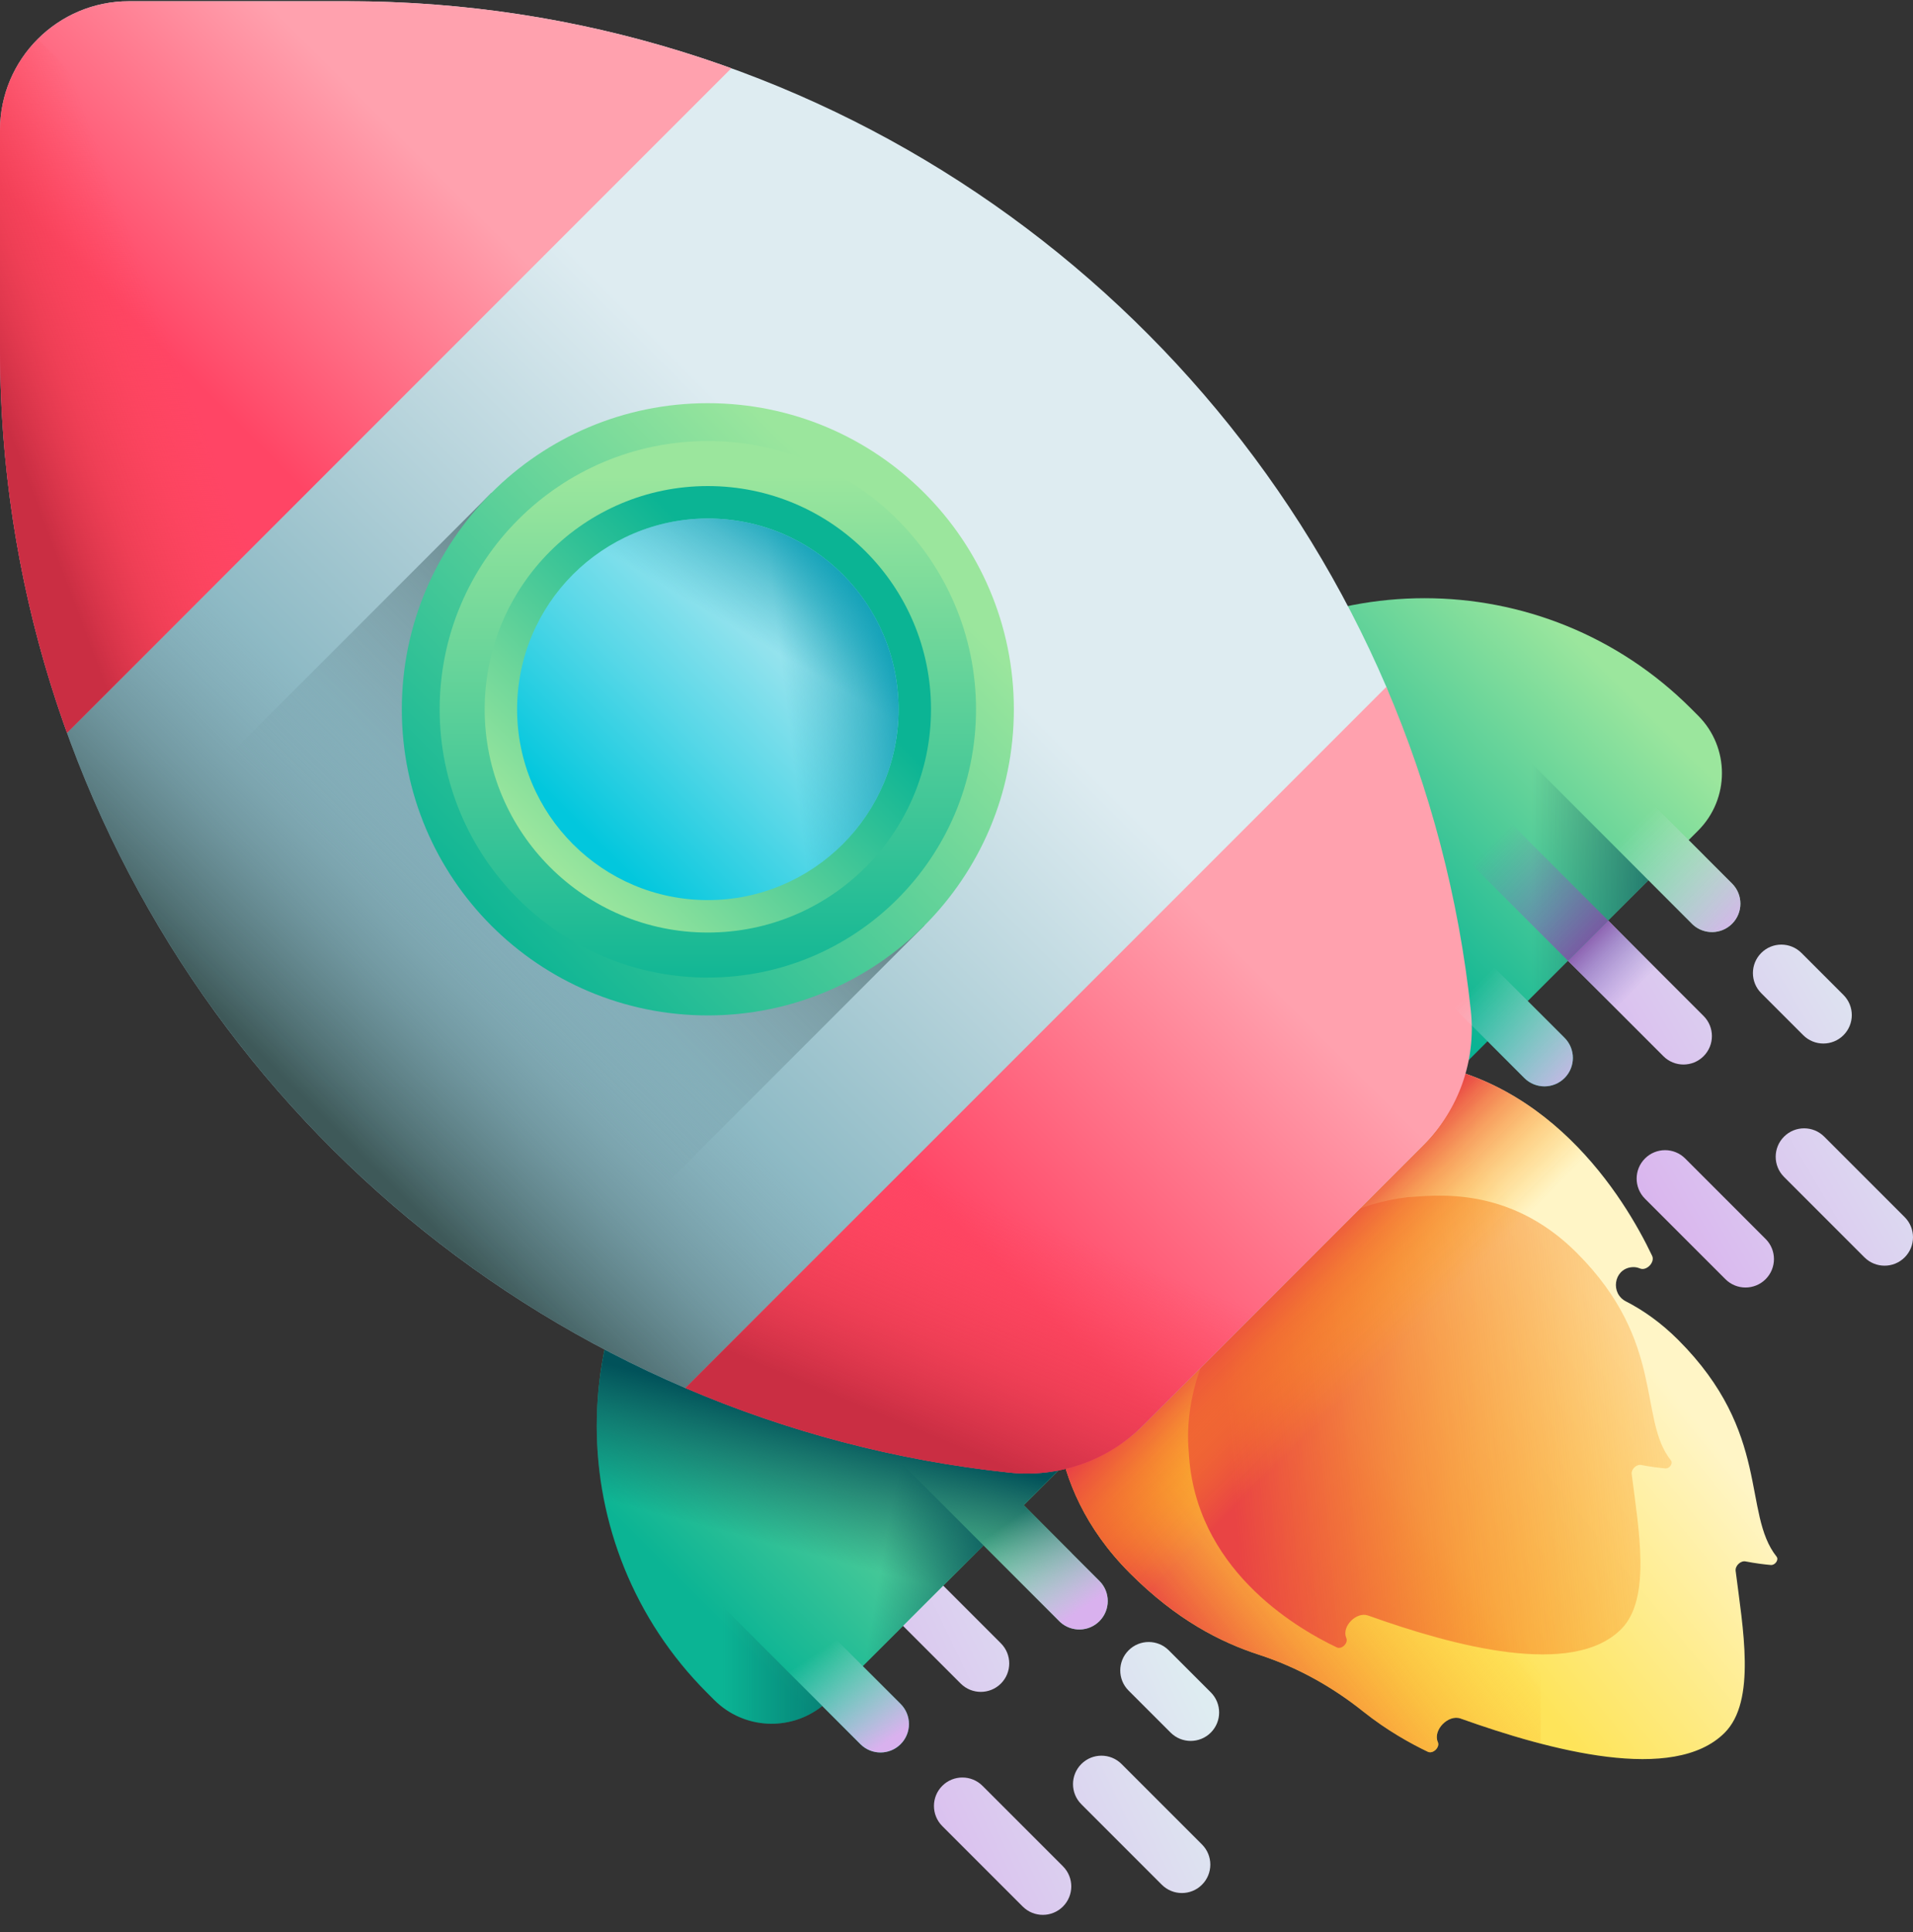 <svg width="104" height="105" viewBox="0 0 104 105" fill="none" xmlns="http://www.w3.org/2000/svg">
<rect x="0" y="0" width="104" height="105" fill="#333333" stroke="none"/>
<path d="M91.615 62.961L95.988 67.334C96.592 67.937 96.592 68.916 95.988 69.52C95.384 70.124 94.405 70.124 93.802 69.52L89.429 65.147C88.825 64.543 88.825 63.564 89.429 62.961C90.032 62.357 91.011 62.357 91.615 62.961Z" fill="url(#paint0_linear_2485_4553)"/>
<path d="M99.174 61.774L103.547 66.147C104.151 66.751 104.151 67.73 103.547 68.334C102.943 68.937 101.965 68.937 101.361 68.334L96.988 63.961C96.384 63.357 96.384 62.378 96.988 61.774C97.592 61.17 98.571 61.17 99.174 61.774Z" fill="url(#paint1_linear_2485_4553)"/>
<path d="M75.24 40.026C75.844 39.422 76.822 39.422 77.426 40.026L92.615 55.215C93.219 55.819 93.219 56.797 92.615 57.401C92.011 58.005 91.033 58.005 90.429 57.401L75.24 42.212C74.636 41.608 74.636 40.629 75.24 40.026Z" fill="url(#paint2_linear_2485_4553)"/>
<path d="M75.24 40.026C75.844 39.422 76.822 39.422 77.426 40.026L92.615 55.215C93.219 55.819 93.219 56.797 92.615 57.401C92.011 58.005 91.033 58.005 90.429 57.401L75.24 42.212C74.636 41.608 74.636 40.629 75.24 40.026Z" fill="url(#paint3_linear_2485_4553)"/>
<path d="M98.033 56.26L95.75 53.977C95.146 53.373 95.146 52.394 95.75 51.79C96.353 51.186 97.332 51.186 97.936 51.79L100.22 54.074C100.824 54.678 100.824 55.657 100.22 56.26C99.616 56.864 98.637 56.864 98.033 56.26Z" fill="url(#paint4_linear_2485_4553)"/>
<path d="M53.414 97.055L57.787 101.428C58.391 102.032 58.391 103.011 57.787 103.615C57.183 104.218 56.204 104.218 55.6 103.615L51.227 99.242C50.623 98.638 50.623 97.659 51.227 97.055C51.831 96.451 52.81 96.452 53.414 97.055Z" fill="url(#paint5_linear_2485_4553)"/>
<path d="M60.973 95.869L65.346 100.242C65.95 100.846 65.95 101.824 65.346 102.428C64.742 103.032 63.764 103.032 63.16 102.428L58.787 98.055C58.183 97.452 58.183 96.473 58.787 95.869C59.39 95.265 60.369 95.265 60.973 95.869Z" fill="url(#paint6_linear_2485_4553)"/>
<path d="M37.038 74.121C37.642 73.517 38.621 73.517 39.225 74.121L54.414 89.31C55.018 89.914 55.018 90.893 54.414 91.496C53.81 92.1 52.831 92.1 52.227 91.496L37.038 76.307C36.435 75.704 36.435 74.725 37.038 74.121Z" fill="url(#paint7_linear_2485_4553)"/>
<path d="M63.639 94.161L61.355 91.878C60.751 91.274 60.751 90.295 61.355 89.691C61.959 89.087 62.937 89.087 63.541 89.691L65.825 91.975C66.429 92.579 66.429 93.558 65.825 94.161C65.221 94.765 64.242 94.765 63.639 94.161Z" fill="url(#paint8_linear_2485_4553)"/>
<path d="M75.799 57.605C84.064 58.042 88.33 65.123 89.818 68.251C89.983 68.596 89.517 69.086 89.16 68.939C89.148 68.934 89.135 68.929 89.123 68.924C88.975 68.865 88.819 68.852 88.664 68.874C87.723 69.008 87.547 70.295 88.394 70.727C89.334 71.208 90.297 71.882 91.238 72.822C96.306 77.89 94.705 82.233 96.584 84.6C96.717 84.768 96.504 85.073 96.27 85.053C95.912 85.022 95.444 84.964 94.896 84.859C94.628 84.807 94.324 85.097 94.358 85.373C94.743 88.455 95.495 92.437 93.759 94.173C90.993 96.939 84.276 95.139 79.405 93.397C78.744 93.16 77.9 94.009 78.159 94.657C78.163 94.666 78.167 94.676 78.171 94.686C78.286 94.968 77.9 95.335 77.628 95.205C76.73 94.778 75.42 94.061 74.099 93.007C72.415 91.663 70.519 90.606 68.47 89.939C66.331 89.244 63.956 88.024 61.44 85.508C56.463 80.532 57.369 75.047 57.446 73.34C57.85 69.793 59.655 66.027 62.744 62.938C66.62 59.062 71.562 57.205 75.799 57.605Z" fill="url(#paint9_linear_2485_4553)"/>
<path d="M79.405 93.397C78.744 93.16 77.901 94.009 78.159 94.656C78.163 94.666 78.167 94.676 78.171 94.686C78.286 94.967 77.9 95.334 77.628 95.205C76.73 94.778 75.42 94.06 74.099 93.007C72.415 91.663 70.519 90.605 68.471 89.939C66.331 89.243 63.956 88.024 61.44 85.508C56.464 80.532 57.369 75.047 57.446 73.339C57.851 69.792 59.655 66.027 62.744 62.938C66.62 59.062 71.562 57.205 75.8 57.605C79.045 57.777 81.673 58.973 83.759 60.551V94.761C82.248 94.367 80.755 93.88 79.405 93.397Z" fill="url(#paint10_linear_2485_4553)"/>
<path d="M90.84 79.37C90.967 79.53 90.764 79.823 90.539 79.803C90.195 79.773 89.747 79.718 89.222 79.617C88.966 79.568 88.674 79.846 88.707 80.109C89.075 83.063 89.796 86.879 88.133 88.542C85.482 91.193 79.046 89.469 74.377 87.799C73.745 87.572 72.936 88.385 73.184 89.006C73.187 89.015 73.191 89.025 73.195 89.034C73.306 89.304 72.936 89.656 72.675 89.531C70.311 88.406 64.959 85.183 64.629 78.936C64.327 75.734 65.73 71.999 68.659 69.069C70.994 66.735 73.84 65.371 76.52 65.065C77.811 65.007 81.956 64.323 85.717 68.084C90.573 72.939 89.039 77.101 90.84 79.37Z" fill="url(#paint11_linear_2485_4553)"/>
<path d="M61.439 85.508C56.463 80.532 57.368 75.047 57.445 73.339C57.85 69.792 59.655 66.027 62.744 62.938C66.62 59.062 71.562 57.205 75.799 57.605C81.308 57.896 85.04 61.139 87.357 64.196L63.921 87.631C63.112 87.05 62.284 86.352 61.439 85.508Z" fill="url(#paint12_linear_2485_4553)"/>
<path d="M38.446 63.017L41.95 59.514L59.947 77.511L55.657 81.802L58.26 84.406L58.258 84.408L59.769 85.919C60.373 86.523 60.373 87.501 59.769 88.105C59.182 88.692 58.241 88.707 57.634 88.152L53.47 83.988L46.908 90.55L48.962 92.603C49.565 93.207 49.565 94.186 48.962 94.79C48.358 95.394 47.379 95.394 46.775 94.79L44.701 92.716C42.968 94.102 40.434 93.994 38.828 92.388L38.446 92.006C30.441 84.001 30.441 71.022 38.446 63.017Z" fill="url(#paint13_linear_2485_4553)"/>
<path d="M38.446 63.017L41.95 59.514L59.947 77.511L55.657 81.802L58.26 84.406L58.258 84.408L59.769 85.919C60.373 86.523 60.373 87.501 59.769 88.105C59.182 88.692 58.241 88.707 57.634 88.152L53.47 83.988L46.908 90.55L48.962 92.603C49.565 93.207 49.565 94.186 48.962 94.79C48.358 95.394 47.379 95.394 46.775 94.79L44.701 92.716C42.968 94.102 40.434 93.994 38.828 92.388L38.446 92.006C30.441 84.001 30.441 71.022 38.446 63.017Z" fill="url(#paint14_linear_2485_4553)"/>
<path d="M44.702 92.716C42.969 94.103 40.434 93.995 38.829 92.389L38.446 92.007C31.46 85.021 30.572 74.247 35.779 66.297L53.47 83.989L44.702 92.716Z" fill="url(#paint15_linear_2485_4553)"/>
<path d="M59.447 42.017L62.949 38.514C70.955 30.509 83.934 30.509 91.939 38.514L92.321 38.896C94.044 40.619 94.044 43.414 92.321 45.138L91.805 45.654L92.655 46.505L92.653 46.507L94.163 48.018C94.767 48.622 94.767 49.6 94.163 50.204C93.576 50.791 92.636 50.806 92.029 50.251L89.618 47.84L83.056 54.402L85.056 56.402C85.66 57.005 85.66 57.984 85.056 58.588C84.452 59.192 83.473 59.192 82.869 58.588L80.87 56.589L77.444 60.015L59.447 42.017Z" fill="url(#paint16_linear_2485_4553)"/>
<path d="M77.444 60.014L59.446 42.017L62.949 38.514C66.201 35.262 70.273 33.331 74.499 32.721L89.618 47.84L77.444 60.014Z" fill="url(#paint17_linear_2485_4553)"/>
<path d="M62.128 77.48C60.223 79.385 57.557 80.112 54.879 79.828C48.686 79.17 37.264 75.438 37.264 75.438C15.351 66.049 7.62939e-06 44.287 7.62939e-06 18.939V7.08C7.62939e-06 3.207 3.14 0.067 7.012 0.067H18.871C44.22 0.067 65.981 15.418 75.37 37.331C75.37 37.331 79.102 48.753 79.76 54.946C80.045 57.625 79.318 60.291 77.413 62.195L62.128 77.48Z" fill="url(#paint18_linear_2485_4553)"/>
<path d="M5.34058e-05 18.938V7.08C5.34058e-05 5.143 0.785 3.39 2.054 2.121L69.771 69.838L62.128 77.48C60.223 79.385 57.558 80.316 54.879 80.031C24.032 76.754 5.34058e-05 50.655 5.34058e-05 18.938Z" fill="url(#paint19_linear_2485_4553)"/>
<path d="M6.68 46.822L26.717 26.785L50.245 50.312L29.27 71.288C19.674 65.378 11.826 56.905 6.68 46.822Z" fill="url(#paint20_linear_2485_4553)"/>
<path d="M75.368 37.331C77.727 42.836 79.306 48.753 79.964 54.946C80.249 57.624 79.317 60.29 77.413 62.195L62.128 77.48C60.223 79.385 57.557 80.316 54.879 80.031C48.686 79.373 42.768 77.794 37.264 75.435L75.368 37.331Z" fill="url(#paint21_linear_2485_4553)"/>
<path d="M7.012 0.067H18.871C26.205 0.067 33.237 1.355 39.757 3.711L3.644 39.824C1.287 33.304 0 26.272 0 18.939V7.08C0 3.207 3.14 0.067 7.012 0.067Z" fill="url(#paint22_linear_2485_4553)"/>
<path d="M38.481 55.185C29.293 55.185 21.845 47.737 21.845 38.548C21.845 29.36 29.293 21.912 38.481 21.912C47.67 21.912 55.118 29.36 55.118 38.548C55.118 47.737 47.67 55.185 38.481 55.185Z" fill="url(#paint23_linear_2485_4553)"/>
<path d="M38.481 53.128C30.429 53.128 23.902 46.601 23.902 38.549C23.902 30.497 30.429 23.969 38.481 23.969C46.533 23.969 53.061 30.497 53.061 38.549C53.061 46.601 46.533 53.128 38.481 53.128Z" fill="url(#paint24_linear_2485_4553)"/>
<path d="M38.481 50.681C31.781 50.681 26.349 45.249 26.349 38.549C26.349 31.848 31.781 26.416 38.481 26.416C45.182 26.416 50.614 31.848 50.614 38.549C50.614 45.249 45.182 50.681 38.481 50.681Z" fill="url(#paint25_linear_2485_4553)"/>
<path d="M38.481 48.917C32.755 48.917 28.113 44.275 28.113 38.548C28.113 32.822 32.755 28.18 38.481 28.18C44.208 28.18 48.85 32.822 48.85 38.548C48.85 44.275 44.208 48.917 38.481 48.917Z" fill="url(#paint26_linear_2485_4553)"/>
<path d="M38.481 48.917C32.755 48.917 28.113 44.275 28.113 38.548C28.113 32.822 32.755 28.18 38.481 28.18C44.208 28.18 48.85 32.822 48.85 38.548C48.85 44.275 44.208 48.917 38.481 48.917Z" fill="url(#paint27_linear_2485_4553)"/>
<path d="M38.481 48.917C32.755 48.917 28.113 44.275 28.113 38.548C28.113 32.822 32.755 28.18 38.481 28.18C44.208 28.18 48.85 32.822 48.85 38.548C48.85 44.275 44.208 48.917 38.481 48.917Z" fill="url(#paint28_linear_2485_4553)"/>
<path d="M37.265 75.435C42.768 77.794 48.686 79.375 54.879 80.031C57.557 80.317 60.224 79.385 62.129 77.481L69.77 69.84L56.315 56.385L37.265 75.435Z" fill="url(#paint29_linear_2485_4553)"/>
<path d="M-2.47955e-05 7.08V18.939C-2.47955e-05 26.271 1.287 33.305 3.644 39.824L21.699 21.769L2.053 2.121C0.785 3.392 -2.47955e-05 5.145 -2.47955e-05 7.08Z" fill="url(#paint30_linear_2485_4553)"/>
<path d="M44.589 88.231L48.962 92.604C49.566 93.208 49.566 94.187 48.962 94.79C48.358 95.394 47.379 95.394 46.776 94.79L42.403 90.418C41.799 89.814 41.799 88.835 42.403 88.231C43.007 87.627 43.985 87.627 44.589 88.231Z" fill="url(#paint31_linear_2485_4553)"/>
<path d="M57.635 88.153L52.663 83.182C52.06 82.578 52.06 81.599 52.663 80.995C53.267 80.391 54.246 80.391 54.85 80.995L58.26 84.406L58.258 84.408L59.769 85.919C60.373 86.523 60.373 87.502 59.769 88.106C59.182 88.693 58.241 88.707 57.635 88.153Z" fill="url(#paint32_linear_2485_4553)"/>
<path d="M80.683 52.029L85.056 56.401C85.66 57.005 85.66 57.984 85.056 58.588C84.452 59.192 83.474 59.192 82.87 58.588L78.497 54.215C77.893 53.611 77.893 52.632 78.497 52.029C79.101 51.425 80.079 51.425 80.683 52.029Z" fill="url(#paint33_linear_2485_4553)"/>
<path d="M92.029 50.251L87.058 45.28C86.454 44.677 86.454 43.698 87.058 43.094C87.662 42.49 88.641 42.49 89.245 43.094L92.655 46.505L92.653 46.507L94.164 48.018C94.767 48.622 94.767 49.6 94.164 50.204C93.577 50.791 92.636 50.806 92.029 50.251Z" fill="url(#paint34_linear_2485_4553)"/>
<path d="M75.24 40.026C75.844 39.422 76.823 39.422 77.426 40.026L87.429 50.029L85.243 52.215L75.24 42.212C74.636 41.608 74.636 40.629 75.24 40.026Z" fill="url(#paint35_linear_2485_4553)"/>
<path d="M38.829 92.389L38.447 92.006C35.26 88.82 33.347 84.846 32.697 80.711L44.702 92.716C42.969 94.102 40.434 93.994 38.829 92.389Z" fill="url(#paint36_linear_2485_4553)"/>
<defs>
<linearGradient id="paint0_linear_2485_4553" x1="106.607" y1="58.078" x2="89.478" y2="68.138" gradientUnits="userSpaceOnUse">
<stop stop-color="#DEECF1"/>
<stop offset="1" stop-color="#D9B1EE"/>
</linearGradient>
<linearGradient id="paint1_linear_2485_4553" x1="108.028" y1="60.496" x2="90.898" y2="70.556" gradientUnits="userSpaceOnUse">
<stop stop-color="#DEECF1"/>
<stop offset="1" stop-color="#D9B1EE"/>
</linearGradient>
<linearGradient id="paint2_linear_2485_4553" x1="96.702" y1="41.211" x2="79.572" y2="51.271" gradientUnits="userSpaceOnUse">
<stop stop-color="#DEECF1"/>
<stop offset="1" stop-color="#D9B1EE"/>
</linearGradient>
<linearGradient id="paint3_linear_2485_4553" x1="88.945" y1="53.731" x2="85.92" y2="50.706" gradientUnits="userSpaceOnUse">
<stop stop-color="#8379C1" stop-opacity="0"/>
<stop offset="0.283" stop-color="#8374BE" stop-opacity="0.283"/>
<stop offset="0.586" stop-color="#8268B5" stop-opacity="0.586"/>
<stop offset="0.898" stop-color="#8152A6" stop-opacity="0.898"/>
<stop offset="1" stop-color="#814AA0"/>
</linearGradient>
<linearGradient id="paint4_linear_2485_4553" x1="102.626" y1="51.299" x2="85.497" y2="61.359" gradientUnits="userSpaceOnUse">
<stop stop-color="#DEECF1"/>
<stop offset="1" stop-color="#D9B1EE"/>
</linearGradient>
<linearGradient id="paint5_linear_2485_4553" x1="66.443" y1="94.584" x2="46.764" y2="104.066" gradientUnits="userSpaceOnUse">
<stop stop-color="#DEECF1"/>
<stop offset="1" stop-color="#D9B1EE"/>
</linearGradient>
<linearGradient id="paint6_linear_2485_4553" x1="67.403" y1="96.577" x2="47.725" y2="106.059" gradientUnits="userSpaceOnUse">
<stop stop-color="#DEECF1"/>
<stop offset="1" stop-color="#D9B1EE"/>
</linearGradient>
<linearGradient id="paint7_linear_2485_4553" x1="57.934" y1="76.926" x2="38.256" y2="86.408" gradientUnits="userSpaceOnUse">
<stop stop-color="#DEECF1"/>
<stop offset="1" stop-color="#D9B1EE"/>
</linearGradient>
<linearGradient id="paint8_linear_2485_4553" x1="64.866" y1="91.311" x2="45.188" y2="100.793" gradientUnits="userSpaceOnUse">
<stop stop-color="#DEECF1"/>
<stop offset="1" stop-color="#D9B1EE"/>
</linearGradient>
<linearGradient id="paint9_linear_2485_4553" x1="87.314" y1="71.121" x2="74.665" y2="81.42" gradientUnits="userSpaceOnUse">
<stop stop-color="#FFF5C6"/>
<stop offset="1" stop-color="#FEE45A"/>
</linearGradient>
<linearGradient id="paint10_linear_2485_4553" x1="74.028" y1="78.145" x2="62.274" y2="87.211" gradientUnits="userSpaceOnUse">
<stop stop-color="#FEA613" stop-opacity="0"/>
<stop offset="0.174" stop-color="#FDA016" stop-opacity="0.174"/>
<stop offset="0.396" stop-color="#F9911E" stop-opacity="0.396"/>
<stop offset="0.643" stop-color="#F4772B" stop-opacity="0.643"/>
<stop offset="0.908" stop-color="#EC523D" stop-opacity="0.908"/>
<stop offset="1" stop-color="#E94444"/>
</linearGradient>
<linearGradient id="paint11_linear_2485_4553" x1="100.292" y1="75.63" x2="66.823" y2="78.764" gradientUnits="userSpaceOnUse">
<stop stop-color="#FEA613" stop-opacity="0"/>
<stop offset="0.174" stop-color="#FDA016" stop-opacity="0.174"/>
<stop offset="0.396" stop-color="#F9911E" stop-opacity="0.396"/>
<stop offset="0.643" stop-color="#F4772B" stop-opacity="0.643"/>
<stop offset="0.908" stop-color="#EC523D" stop-opacity="0.908"/>
<stop offset="1" stop-color="#E94444"/>
</linearGradient>
<linearGradient id="paint12_linear_2485_4553" x1="74.382" y1="74.699" x2="68.878" y2="69.196" gradientUnits="userSpaceOnUse">
<stop stop-color="#FEA613" stop-opacity="0"/>
<stop offset="0.174" stop-color="#FDA016" stop-opacity="0.174"/>
<stop offset="0.396" stop-color="#F9911E" stop-opacity="0.396"/>
<stop offset="0.643" stop-color="#F4772B" stop-opacity="0.643"/>
<stop offset="0.908" stop-color="#EC523D" stop-opacity="0.908"/>
<stop offset="1" stop-color="#E94444"/>
</linearGradient>
<linearGradient id="paint13_linear_2485_4553" x1="52.512" y1="72.156" x2="37.777" y2="86.892" gradientUnits="userSpaceOnUse">
<stop stop-color="#9BE69D"/>
<stop offset="1" stop-color="#0BB494"/>
</linearGradient>
<linearGradient id="paint14_linear_2485_4553" x1="45.34" y1="84.818" x2="47.175" y2="77.817" gradientUnits="userSpaceOnUse">
<stop stop-color="#01525A" stop-opacity="0"/>
<stop offset="1" stop-color="#01525A"/>
</linearGradient>
<linearGradient id="paint15_linear_2485_4553" x1="48.49" y1="81.671" x2="55.628" y2="82.895" gradientUnits="userSpaceOnUse">
<stop stop-color="#01525A" stop-opacity="0"/>
<stop offset="1" stop-color="#01525A"/>
</linearGradient>
<linearGradient id="paint16_linear_2485_4553" x1="86.914" y1="36.001" x2="73.216" y2="49.7" gradientUnits="userSpaceOnUse">
<stop stop-color="#9BE69D"/>
<stop offset="1" stop-color="#0BB494"/>
</linearGradient>
<linearGradient id="paint17_linear_2485_4553" x1="83.268" y1="46.368" x2="92.719" y2="46.368" gradientUnits="userSpaceOnUse">
<stop stop-color="#01525A" stop-opacity="0"/>
<stop offset="1" stop-color="#01525A"/>
</linearGradient>
<linearGradient id="paint18_linear_2485_4553" x1="44.681" y1="27.211" x2="25.756" y2="46.136" gradientUnits="userSpaceOnUse">
<stop stop-color="#DEECF1"/>
<stop offset="1" stop-color="#8EBAC5"/>
</linearGradient>
<linearGradient id="paint19_linear_2485_4553" x1="25.818" y1="46.074" x2="14.382" y2="57.51" gradientUnits="userSpaceOnUse">
<stop stop-color="#678D98" stop-opacity="0"/>
<stop offset="0.227" stop-color="#638892" stop-opacity="0.227"/>
<stop offset="0.522" stop-color="#597B82" stop-opacity="0.522"/>
<stop offset="0.853" stop-color="#476567" stop-opacity="0.853"/>
<stop offset="1" stop-color="#3E5959"/>
</linearGradient>
<linearGradient id="paint20_linear_2485_4553" x1="24.207" y1="52.823" x2="42.22" y2="34.81" gradientUnits="userSpaceOnUse">
<stop stop-color="#678D98" stop-opacity="0"/>
<stop offset="0.227" stop-color="#638892" stop-opacity="0.227"/>
<stop offset="0.522" stop-color="#597B82" stop-opacity="0.522"/>
<stop offset="0.853" stop-color="#476567" stop-opacity="0.853"/>
<stop offset="1" stop-color="#3E5959"/>
</linearGradient>
<linearGradient id="paint21_linear_2485_4553" x1="70.894" y1="55.26" x2="55.817" y2="70.337" gradientUnits="userSpaceOnUse">
<stop stop-color="#FFA1AE"/>
<stop offset="1" stop-color="#FF4565"/>
</linearGradient>
<linearGradient id="paint22_linear_2485_4553" x1="19.116" y1="4.705" x2="6.839" y2="16.983" gradientUnits="userSpaceOnUse">
<stop stop-color="#FFA1AE"/>
<stop offset="1" stop-color="#FF4565"/>
</linearGradient>
<linearGradient id="paint23_linear_2485_4553" x1="47.93" y1="29.1" x2="26.12" y2="50.91" gradientUnits="userSpaceOnUse">
<stop stop-color="#9BE69D"/>
<stop offset="1" stop-color="#0BB494"/>
</linearGradient>
<linearGradient id="paint24_linear_2485_4553" x1="38.481" y1="25.863" x2="38.481" y2="54.509" gradientUnits="userSpaceOnUse">
<stop stop-color="#9BE69D"/>
<stop offset="1" stop-color="#0BB494"/>
</linearGradient>
<linearGradient id="paint25_linear_2485_4553" x1="30.12" y1="46.909" x2="42.836" y2="34.194" gradientUnits="userSpaceOnUse">
<stop stop-color="#9BE69D"/>
<stop offset="1" stop-color="#0BB494"/>
</linearGradient>
<linearGradient id="paint26_linear_2485_4553" x1="43.579" y1="33.45" x2="31.778" y2="45.251" gradientUnits="userSpaceOnUse">
<stop stop-color="#A6E7F0"/>
<stop offset="0.171" stop-color="#90E2ED"/>
<stop offset="0.529" stop-color="#56D7E7"/>
<stop offset="1" stop-color="#02C7DD"/>
</linearGradient>
<linearGradient id="paint27_linear_2485_4553" x1="42.733" y1="38.031" x2="50.278" y2="37.114" gradientUnits="userSpaceOnUse">
<stop stop-color="#0199B1" stop-opacity="0"/>
<stop offset="1" stop-color="#0199B1"/>
</linearGradient>
<linearGradient id="paint28_linear_2485_4553" x1="40.794" y1="34.61" x2="44.567" y2="28.186" gradientUnits="userSpaceOnUse">
<stop stop-color="#0199B1" stop-opacity="0"/>
<stop offset="1" stop-color="#0199B1"/>
</linearGradient>
<linearGradient id="paint29_linear_2485_4553" x1="56.206" y1="66.169" x2="51.176" y2="78.269" gradientUnits="userSpaceOnUse">
<stop stop-color="#FD4755" stop-opacity="0"/>
<stop offset="0.259" stop-color="#F74453" stop-opacity="0.259"/>
<stop offset="0.621" stop-color="#E53B4C" stop-opacity="0.621"/>
<stop offset="1" stop-color="#CA2E43"/>
</linearGradient>
<linearGradient id="paint30_linear_2485_4553" x1="9.359" y1="18.52" x2="-0.022" y2="22.054" gradientUnits="userSpaceOnUse">
<stop stop-color="#FD4755" stop-opacity="0"/>
<stop offset="0.259" stop-color="#F74453" stop-opacity="0.259"/>
<stop offset="0.621" stop-color="#E53B4C" stop-opacity="0.621"/>
<stop offset="1" stop-color="#CA2E43"/>
</linearGradient>
<linearGradient id="paint31_linear_2485_4553" x1="44.492" y1="89.76" x2="47.959" y2="94.858" gradientUnits="userSpaceOnUse">
<stop stop-color="#DEECF1" stop-opacity="0"/>
<stop offset="1" stop-color="#D9B1EE"/>
</linearGradient>
<linearGradient id="paint32_linear_2485_4553" x1="54.931" y1="82.661" x2="58.398" y2="87.759" gradientUnits="userSpaceOnUse">
<stop stop-color="#DEECF1" stop-opacity="0"/>
<stop offset="1" stop-color="#D9B1EE"/>
</linearGradient>
<linearGradient id="paint33_linear_2485_4553" x1="80.12" y1="53.652" x2="85.904" y2="59.436" gradientUnits="userSpaceOnUse">
<stop stop-color="#DEECF1" stop-opacity="0"/>
<stop offset="1" stop-color="#D9B1EE"/>
</linearGradient>
<linearGradient id="paint34_linear_2485_4553" x1="88.868" y1="44.904" x2="94.652" y2="50.688" gradientUnits="userSpaceOnUse">
<stop stop-color="#DEECF1" stop-opacity="0"/>
<stop offset="1" stop-color="#D9B1EE"/>
</linearGradient>
<linearGradient id="paint35_linear_2485_4553" x1="81.06" y1="45.846" x2="87.043" y2="51.829" gradientUnits="userSpaceOnUse">
<stop stop-color="#8379C1" stop-opacity="0"/>
<stop offset="0.283" stop-color="#8374BE" stop-opacity="0.283"/>
<stop offset="0.586" stop-color="#8268B5" stop-opacity="0.586"/>
<stop offset="0.898" stop-color="#8152A6" stop-opacity="0.898"/>
<stop offset="1" stop-color="#814AA0"/>
</linearGradient>
<linearGradient id="paint36_linear_2485_4553" x1="39.289" y1="87.196" x2="49.956" y2="87.196" gradientUnits="userSpaceOnUse">
<stop stop-color="#01525A" stop-opacity="0"/>
<stop offset="1" stop-color="#01525A"/>
</linearGradient>
</defs>
</svg>
